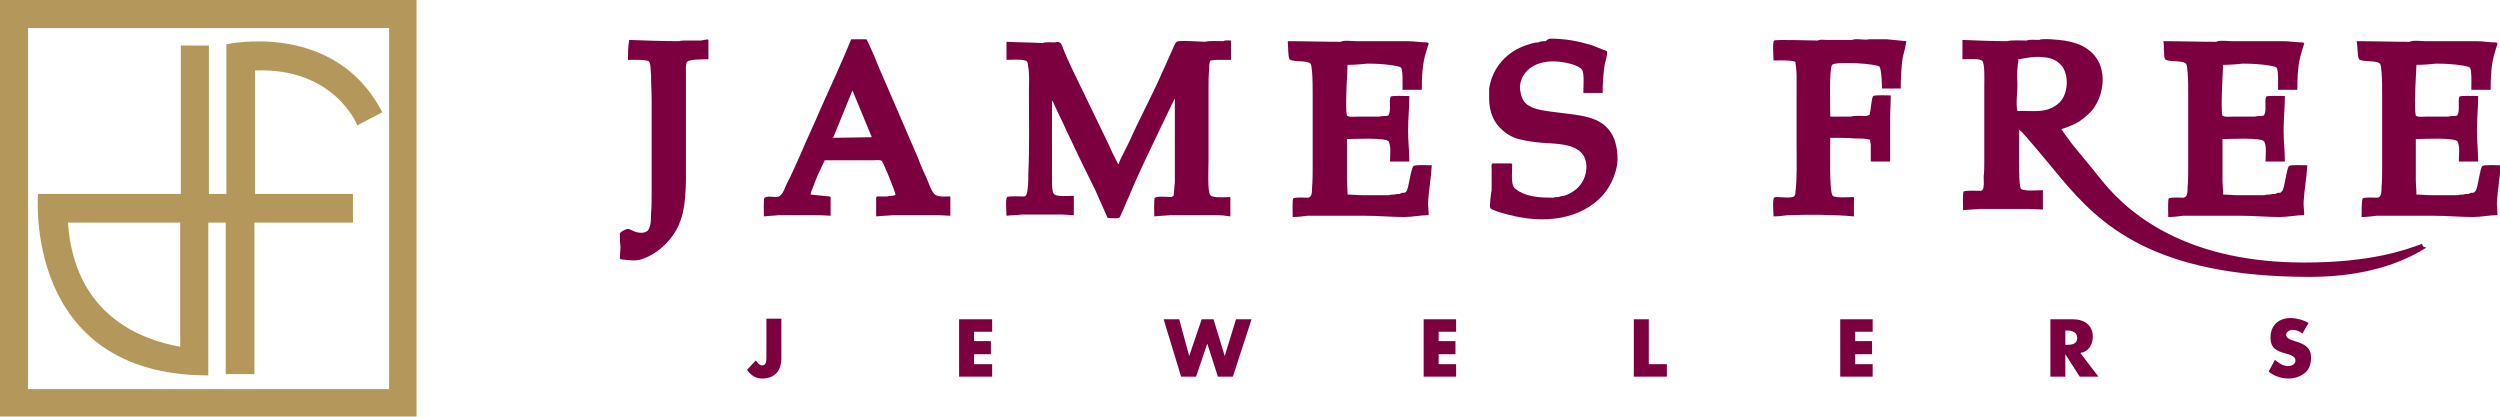<?xml version="1.0" encoding="utf-8"?>
<!-- Generator: Adobe Illustrator 28.1.0, SVG Export Plug-In . SVG Version: 6.00 Build 0)  -->
<svg version="1.1" id="Layer_1_copy_2" xmlns="http://www.w3.org/2000/svg" xmlns:xlink="http://www.w3.org/1999/xlink" x="0px"
	 y="0px" viewBox="0 0 400.9 66.8" style="enable-background:new 0 0 400.9 66.8;" xml:space="preserve">
<style type="text/css">
	.st0{fill:#7C0040;}
	.st1{fill:#B4975A;}
</style>
<g>
	<path class="st0" d="M125.3,51.2v6.2c0,2-1,3.3-3.1,3.3c-1,0-1.8-0.5-2.4-1.4l1.4-1.5c0.3,0.4,0.6,0.8,1,0.8c0.7,0,0.7-0.8,0.7-1.4
		v-6.1H125.3z"/>
	<polygon class="st0" points="156.2,53.2 156.2,54.7 158.9,54.7 158.9,56.8 156.2,56.8 156.2,58.4 159.1,58.4 159.1,60.4 
		153.8,60.4 153.8,51.2 159.1,51.2 159.1,53.2 	"/>
	<polygon class="st0" points="190.7,57.1 190.7,57.1 192.7,51.2 194.6,51.2 196.4,57.1 196.4,57.1 198.2,51.2 200.7,51.2 
		197.7,60.4 195.3,60.4 193.6,55.1 193.6,55.1 191.8,60.4 189.4,60.4 186.6,51.2 189.1,51.2 	"/>
	<polygon class="st0" points="230.7,53.2 230.7,54.7 233.4,54.7 233.4,56.8 230.7,56.8 230.7,58.4 233.5,58.4 233.5,60.4 
		228.3,60.4 228.3,51.2 233.5,51.2 233.5,53.2 	"/>
	<polygon class="st0" points="264.4,58.4 267.3,58.4 267.3,60.4 262,60.4 262,51.2 264.4,51.2 	"/>
	<polygon class="st0" points="297.5,53.2 297.5,54.7 300.2,54.7 300.2,56.8 297.5,56.8 297.5,58.4 300.3,58.4 300.3,60.4 
		295.1,60.4 295.1,51.2 300.3,51.2 300.3,53.2 	"/>
	<path class="st0" d="M331.2,55.3h0.2c0.8,0,1.7-0.1,1.7-1.1c0-1-0.9-1.2-1.7-1.2h-0.2V55.3z M336.5,60.4h-3l-2.3-3.6h0v3.6h-2.4
		v-9.2h3.6c1.8,0,3.2,0.9,3.2,2.8c0,1.3-0.7,2.4-2,2.6L336.5,60.4z"/>
	<path class="st0" d="M369.2,53.5c-0.4-0.4-1-0.6-1.6-0.6c-0.4,0-1,0.3-1,0.8c0,0.5,0.7,0.8,1.1,0.9l0.6,0.2c1.3,0.4,2.3,1,2.3,2.5
		c0,0.9-0.2,1.9-1,2.5c-0.7,0.6-1.7,0.9-2.6,0.9c-1.2,0-2.3-0.4-3.2-1.1l1-1.9c0.6,0.5,1.3,1,2.1,1c0.6,0,1.2-0.3,1.2-0.9
		c0-0.7-0.9-0.9-1.5-1.1c-1.5-0.4-2.5-0.8-2.5-2.6c0-1.9,1.3-3.1,3.2-3.1c0.9,0,2.1,0.3,2.9,0.8L369.2,53.5z"/>
	<path class="st0" d="M248.7,6.2c2.3,0,4.4,0.4,6.4,1c0.9,0.3,1.7,0.7,2.6,1c0.1,0.8-0.3,1.6-0.4,2.3c-0.2,1.4-0.3,2.9-0.3,4.4
		c-1,0-2.1,0-3.1,0c0-0.9,0.2-3.1-0.2-3.7c-0.3-0.5-1.5-0.9-2-1c-2.7-0.7-5.9-0.5-7.4,1.9c-0.4,0.6-0.7,1.7-0.5,2.5
		c0.1,0.8,0.4,1.6,1,2.1c1,0.8,2.5,1,3.9,1.2c0.8,0.1,1.6,0.2,2.4,0.3c3.3,0.4,6.5,0.8,7.8,4.2c0.5,1.5,0.7,3.4,0.2,5
		c-0.4,1.4-1,2.6-1.9,3.7c-3.7,4.3-9.9,4.8-15.4,3.3c-0.5-0.1-2.6-0.7-2.8-1c-0.2-0.3,0.1-2.4,0.2-2.9c0-1.2,0-2.4,0-3.5
		c0-0.2-0.1-0.7,0.1-0.7c0,0,0-0.1,0-0.1c1,0,2,0,3,0c0.1,0,0.1,0,0.1,0.1c0,0,0.1,0,0.1,0c0,1-0.2,2.9,0.2,3.6
		c0.2,0.4,0.6,0.6,0.9,0.8c1.6,0.9,3.4,1,5.5,1c0.2-0.1,0.5-0.1,0.8-0.1c0.3-0.1,0.6-0.2,0.9-0.2c0.7-0.2,1.4-0.6,2-1.1
		c1-0.9,1.6-2.1,1.6-3.6c-0.1-3.7-4.2-3.6-7.1-3.8c-1.3-0.1-2.6-0.3-3.8-0.6c-1.4-0.4-2.5-1.2-3.4-2.3c-0.9-1.2-1.3-2.6-1.3-4.2
		c0-0.5,0-1.1,0-1.6c0.5-3.4,2.9-6,6.1-7c0.6-0.2,1.1-0.4,1.8-0.4c0.3-0.2,0.8-0.2,1.2-0.2C248.1,6.3,248.4,6.2,248.7,6.2z"/>
	<path class="st0" d="M100.7,9.6c0.7,0,3.2-0.1,3.4,0.3c0.3,0.5,0.2,1.4,0.3,2.1c0,1.4,0.1,2.9,0.1,4.3c0,4.7,0,9.5,0,14.2
		c0,1.3,0,2.6-0.1,3.8c0,0.8,0,1.8-0.4,2.5c-0.4,0.7-1.6,0.6-2.3,0.3c-0.3-0.1-0.6-0.3-0.9-0.4c-0.4,0-0.9,0.3-1.2,0.5
		c-0.1,0.1-0.2,0.2-0.2,0.3c0,0.7,0,1.3,0.1,2c0,0.7-0.1,1.4-0.1,2c0,0,0.1,0,0.1,0c0,0.1,0,0.1,0.2,0.1c1,0.1,2.1,0.3,3.1,0
		c2.5-0.8,4.7-2.8,5.9-5.2c1.4-2.9,1.3-6.5,1.3-10.2c0-3,0-6.1,0-9.1c0-1.8,0-3.6,0-5.3c0-0.6-0.1-1.5,0.2-1.9
		c0.3-0.4,2.7-0.4,3.4-0.4c0-1,0-2,0-3.1c0,0-0.1,0-0.1,0c0,0,0-0.1,0-0.1c-0.4,0.1-0.7,0.1-1.1,0.2c-0.8,0-1.7,0-2.5,0
		c-0.3,0-0.7,0-1,0.1c-2.7,0-5.4-0.1-8-0.2C100.7,7.5,100.7,8.6,100.7,9.6z"/>
	<path class="st0" d="M297,6.4c-1.4,0-2.8,0-4.2,0c-0.4,0-1-0.1-1.3,0.1c-0.9,0-6.8-0.2-7,0c-0.3,0.2-0.1,2.7-0.1,3.2
		c1.2,0,2.5-0.1,3.5,0.2c0.1,0.7,0.2,1.5,0.2,2.2c0,3.7,0,7.5,0,11.2c0,2.6,0.1,5.3-0.2,7.7c0,0.2-0.1,0.4-0.2,0.5
		c-0.5,0.3-2,0.1-2.7,0.1c-0.2,0-0.4,0-0.5,0.1c-0.3,0.3-0.1,2.5-0.1,3c0.8,0,1.5-0.1,2.3-0.2c3.5-0.1,7.2-0.1,10.6,0.2
		c0-1,0-2.1,0-3.1c-0.8,0-2.9,0.2-3.4-0.2c-0.6-0.6-0.4-7.8-0.4-9.3c1.3,0,2.7,0,4,0.1c0.8,0,1.6,0,2.4,0.2c0,0.2,0,0.5,0.1,0.7
		c0,0.9,0,1.9,0,2.8c1,0,2.1,0,3.1,0c0-2.3,0-4.6,0-6.9c0-1.2,0.1-2.4,0.1-3.7c-0.6,0-2.5-0.1-2.8,0.1c-0.3,0.2-0.4,2.5-0.6,3
		c0,0.1-0.4,0.1-0.5,0.2c-0.6,0-2-0.1-2.5,0.1c-1.1,0-2.2,0-3.3,0c0-1.2-0.2-7.8,0.3-8.3c0.5-0.6,7.2-0.2,7.6,0.3
		c0.3,0.4,0.4,2.8,0.4,3.5c1,0,2,0,3,0c0-1.7,0.1-3.4,0.3-4.9c0.2-0.8,0.5-1.9,0.6-2.7c-1-0.1-2-0.2-3.1-0.3c-1,0-1.9,0-2.9,0
		C299,6.5,297.7,6.1,297,6.4z"/>
	<path class="st0" d="M161.4,9.6c0.8,0,3-0.2,3.3,0.3c0.2,0.2,0.1,0.6,0.2,0.9c0.2,1.2,0.1,2.6,0.1,3.9c0,4.4,0.1,8.9-0.1,13.2
		c0,1,0,2.4-0.3,3.3c-0.1,0.2-0.2,0.2-0.3,0.3c-0.5,0-2.5-0.1-2.8,0.1c-0.3,0.2-0.1,2.5-0.1,3c0.8-0.1,1.7-0.1,2.5-0.2
		c2.1,0,4.2,0,6.3,0c0.7,0,1.3,0.1,2,0.1c0-1,0-2.1,0-3.1c-0.8,0-2.8,0.2-3.2-0.3c-0.3-0.3-0.3-1.7-0.3-2.2c0-4.2,0-8.5,0-12.7
		c0,0,0.1,0,0.1,0c0.7,1.6,1.5,3.1,2.2,4.7c1.5,3.2,3,6.3,4.6,9.5c0.7,1.5,1.3,3,2,4.5c0,0.1,1.1,0.1,1.3,0.1c0.2,0,0.5,0,0.6-0.1
		c0.2-0.2,0.3-0.6,0.4-0.8c0.4-0.8,0.7-1.7,1.1-2.5c1.6-3.9,3.5-7.7,5.3-11.5c0.7-1.4,1.3-2.8,2-4.1c0,0,0-0.1,0-0.1
		c0,0,0.1,0,0.1,0c0,4.5,0,9,0,13.4c-0.1,0.7-0.1,1.4-0.2,2.1c-0.1,0-0.2,0.1-0.3,0.2c-0.6,0-2.2-0.2-2.7,0.1
		c-0.2,0.1-0.1,2.6-0.1,3c0.8-0.1,1.7-0.1,2.5-0.2c2.5,0,5.1,0,7.6,0c0.7,0,1.4,0.1,2.1,0.2c0-1,0-2.1,0-3.1c-0.7,0-2.8,0.2-3.2-0.3
		c-0.5-0.5-0.3-4.4-0.3-5.4c0-3.8,0-7.6,0-11.4c0-1.1,0-2.3,0.1-3.4c0-0.5,0-1,0.2-1.4c0.3,0,0.6-0.1,0.9-0.1c0.8,0,1.6,0,2.4,0
		c0-1,0-2,0-3.1c-0.4,0-0.9-0.1-1.2,0.1c-0.7,0-2.4-0.1-2.9,0.1c-0.7,0-4.3-0.3-4.6,0c-0.3,0.2-0.6,1.1-0.8,1.5
		c-0.6,1.3-1.1,2.5-1.7,3.8c-1.6,3.6-3.5,7.1-5.1,10.7c-0.4,0.8-0.8,1.6-1.2,2.4c-0.2,0.4-0.4,0.8-0.5,1.2c0,0-0.1,0-0.1,0
		c-0.5-1-1-1.9-1.4-2.9c-2-4.1-4-8.3-6-12.4c-0.5-1.1-1-2.1-1.4-3.2c-0.1-0.3-0.3-0.9-0.6-1c-0.2-0.1-0.5-0.1-0.7,0
		c-0.6,0-1.6-0.1-2,0.1c-1.9-0.1-3.9-0.1-5.8-0.2C161.4,7.6,161.4,8.6,161.4,9.6z"/>
	<path class="st0" d="M206.8,9.5c0.4,0.5,3.1,0.1,3.4,0.8c0.2,0.4,0.1,0.8,0.2,1.2c0.1,1.2,0.1,2.6,0.1,3.9c0,3.8,0,7.5,0,11.3
		c0,1.1,0,2.3-0.1,3.4c0,0.4,0,1-0.2,1.3c-0.1,0.2-0.2,0.2-0.4,0.3c-0.6,0-2-0.1-2.4,0.1c-0.2,0.1-0.1,2.6-0.1,3
		c0.8,0,1.6-0.1,2.4-0.2c3.1,0,6.2,0,9.3,0c2,0,4.1,0.2,6.2,0.2c1.3,0,2.6-0.3,3.9-0.3c0-0.7-0.1-1.3-0.1-2c0.1-2,0.5-4,0.6-6
		c-0.7,0-2.5-0.1-2.9,0.1c-0.4,0.2-0.8,3.4-1.1,4c-0.1,0.1-0.2,0.2-0.3,0.3c-0.3,0-0.6,0-0.8,0.2c-0.3,0-0.6,0-0.9,0.1
		c-0.3,0-0.6,0-0.9,0.1c-1.4,0-2.8,0-4.2,0c-0.8,0-1.6-0.1-2.4-0.1c0-0.8-0.1-1.6-0.1-2.4c0-2.2,0-4.3,0-6.5c1,0,6.3-0.3,6.7,0.4
		c0.4,0.8,0.2,2.2,0.2,3.2c1.1,0,2.1,0,3.1,0c0-1.7-0.2-3.2-0.2-5c0-1.9,0.2-3.6,0.2-5.5c-0.5,0-2.9-0.1-3,0.1
		c-0.3,0.6,0.1,2.2-0.3,2.9c0,0.2-0.5,0.2-0.6,0.2c-0.3,0-0.6,0-0.9,0.1c-1.2,0-2.4,0-3.6,0c-0.5,0-1.1,0.1-1.5-0.1
		c-0.2,0-0.1-0.5-0.2-0.7c-0.1-2.5,0.1-5.1,0.2-7.5c1.1,0,2.2-0.1,3.2-0.2c1.5,0,2.9,0.1,4.2,0.3c0.3,0.1,1,0.1,1.2,0.4
		c0.3,0.4,0.2,2.9,0.2,3.5c1,0,2.1,0,3.1,0c0-2.1,0.1-4.3,0.7-6.1c0.1-0.4,0.3-0.9,0.4-1.3c0,0,0-0.1,0-0.1c0,0-0.1,0-0.1,0
		c0-0.1-0.1-0.1-0.2-0.1c-1,0-2-0.2-3.1-0.2c-2.7,0-5.4,0-8.2,0c-0.7,0-2-0.2-2.5,0.1c-2.8,0-5.6-0.1-8.5-0.1
		C206.6,7.2,206.5,9.1,206.8,9.5z"/>
	<path class="st0" d="M347.2,9.5c0.4,0.5,3.1,0.1,3.4,0.8c0.2,0.4,0.1,0.8,0.2,1.2c0.1,1.2,0.1,2.6,0.1,3.9c0,3.8,0,7.5,0,11.3
		c0,1.1,0,2.3-0.1,3.4c0,0.4,0,1-0.2,1.3c-0.1,0.2-0.3,0.2-0.4,0.3c-0.6,0-2-0.1-2.4,0.1c-0.2,0.1-0.1,2.6-0.1,3
		c0.8,0,1.6-0.1,2.4-0.2c3.1,0,6.2,0,9.3,0c2,0,4.1,0.2,6.2,0.2c1.3,0,2.6-0.3,3.9-0.3c0-0.7-0.1-1.3-0.1-2c0.1-2,0.5-4,0.6-6
		c-0.7,0-2.5-0.1-2.9,0.1c-0.4,0.2-0.7,3.4-1.1,4c-0.1,0.1-0.2,0.2-0.3,0.3c-0.3,0-0.6,0-0.8,0.2c-0.3,0-0.6,0-0.9,0.1
		c-0.3,0-0.6,0-0.9,0.1c-1.4,0-2.8,0-4.2,0c-0.8,0-1.6-0.1-2.4-0.1c0-0.8-0.1-1.6-0.1-2.4c0-2.2,0-4.3,0-6.5c1,0,6.3-0.3,6.7,0.4
		c0.4,0.8,0.2,2.2,0.2,3.2c1,0,2.1,0,3.1,0c0-1.7-0.2-3.2-0.2-5c0-1.9,0.2-3.6,0.2-5.5c-0.5,0-2.9-0.1-3,0.1
		c-0.3,0.6,0.1,2.2-0.3,2.9c0,0.2-0.5,0.2-0.6,0.2c-0.3,0-0.6,0-0.9,0.1c-1.2,0-2.4,0-3.6,0c-0.5,0-1.1,0.1-1.5-0.1
		c-0.2,0-0.2-0.5-0.2-0.7c-0.1-2.5,0.1-5.1,0.2-7.5c1.1,0,2.2-0.1,3.2-0.2c1.5,0,2.9,0.1,4.2,0.3c0.3,0.1,1,0.1,1.2,0.4
		c0.3,0.4,0.2,2.9,0.2,3.5c1.1,0,2.1,0,3.1,0c0-2.1,0.1-4.3,0.7-6.1c0.1-0.4,0.3-0.9,0.4-1.3c0,0,0-0.1,0-0.1c0,0-0.1,0-0.1,0
		c0-0.1-0.1-0.1-0.2-0.1c-1,0-2-0.2-3.1-0.2c-2.7,0-5.4,0-8.2,0c-0.7,0-2-0.2-2.5,0.1c-2.8,0-5.6-0.1-8.5-0.1
		C347.1,7.2,346.9,9.1,347.2,9.5z"/>
	<path class="st0" d="M378.3,9.5c0.4,0.5,3.1,0.1,3.4,0.8c0.2,0.4,0.1,0.8,0.2,1.2c0.1,1.2,0.1,2.6,0.1,3.9c0,3.8,0,7.5,0,11.3
		c0,1.1,0,2.3-0.1,3.4c0,0.4,0,1-0.2,1.3c-0.1,0.2-0.2,0.2-0.4,0.3c-0.6,0-2-0.1-2.4,0.1c-0.2,0.1-0.2,2.6-0.2,3
		c0.8,0,1.6-0.1,2.4-0.2c3.1,0,6.2,0,9.3,0c2,0,4.1,0.2,6.2,0.2c1.3,0,2.6-0.3,3.9-0.3c0-0.7-0.1-1.3-0.1-2c0.1-2,0.5-4,0.6-6
		c-0.7,0-2.5-0.1-2.9,0.1c-0.4,0.2-0.7,3.4-1.1,4c-0.1,0.1-0.2,0.2-0.3,0.3c-0.3,0-0.6,0-0.8,0.2c-0.3,0-0.6,0-0.9,0.1
		c-0.3,0-0.6,0-0.9,0.1c-1.4,0-2.8,0-4.2,0c-0.8,0-1.6-0.1-2.4-0.1c0-0.8-0.1-1.6-0.1-2.4c0-2.2,0-4.3,0-6.5c1,0,6.3-0.3,6.7,0.4
		c0.4,0.8,0.2,2.2,0.2,3.2c1,0,2.1,0,3.1,0c0-1.7-0.2-3.2-0.2-5c0-1.9,0.2-3.6,0.2-5.5c-0.5,0-2.9-0.1-3,0.1
		c-0.3,0.6,0.1,2.2-0.3,2.9c0,0.2-0.5,0.2-0.6,0.2c-0.3,0-0.6,0-0.9,0.1c-1.2,0-2.4,0-3.6,0c-0.5,0-1.1,0.1-1.5-0.1
		c-0.2,0-0.1-0.5-0.2-0.7c-0.1-2.5,0.1-5.1,0.2-7.5c1.1,0,2.2-0.1,3.2-0.2c1.5,0,2.9,0.1,4.2,0.3c0.3,0.1,1,0.1,1.2,0.4
		c0.3,0.4,0.2,2.9,0.2,3.5c1.1,0,2.1,0,3.1,0c0-2.1,0.1-4.3,0.7-6.1c0.1-0.4,0.3-0.9,0.4-1.3c0,0,0-0.1,0-0.1c0,0-0.1,0-0.1,0
		c0-0.1-0.1-0.1-0.2-0.1c-1,0-2-0.2-3.1-0.2c-2.7,0-5.4,0-8.2,0c-0.6,0-2-0.2-2.5,0.1c-2.8,0-5.6-0.1-8.5-0.1
		C378.1,7.2,378,9.1,378.3,9.5z"/>
	<path class="st0" d="M136.7,14.5l3.1,7.5l-6.2,0.1L136.7,14.5z M131.7,17.2c-1.1,2.6-2.3,5.1-3.4,7.7c-0.7,1.5-1.3,3-2.1,4.5
		c-0.3,0.6-0.5,1.4-1,1.9c-0.2,0.2-0.4,0.2-0.6,0.3c-0.6,0-1.5-0.2-2,0.1c-0.2,0.1-0.1,2.6-0.1,3c0.8-0.1,1.6-0.1,2.4-0.2
		c2.1,0,4.2,0,6.4,0c0.6,0,1.3,0.1,1.9,0.1c0-1,0-2,0-3c0,0-0.1,0-0.1,0c0-0.1,0-0.1-0.1-0.1c-1-0.1-2-0.2-3-0.3
		c0-0.4,0.2-0.7,0.3-1c0.4-1.1,0.8-2.1,1.3-3.1c0.2-0.4,0.4-0.9,0.6-1.3c0-0.1,0.2-0.1,0.3-0.1c1.1,0,2.2,0,3.3,0c1.4,0,2.8,0,4.2,0
		c0.5,0,1.1-0.1,1.4,0.1c0.2,0.1,2.2,5,2.2,5.4c0,0.1-0.4,0.2-0.5,0.2c-0.3,0-0.6,0-0.8,0.1c-0.6,0-1.2,0-1.7,0c0,0,0,0.1,0,0.1
		c-0.1,0-0.1,0-0.1,0.1c0,1,0,2,0,3c0.9-0.1,1.8-0.1,2.7-0.2c2.4,0,4.9,0,7.3,0c0.6,0,1.3,0.1,1.9,0.1c0-1,0-2.1,0-3.1
		c-0.8,0-1.7,0.1-2.3-0.2c-0.7-0.3-1.2-2.1-1.5-2.7c-0.5-1.1-1-2.2-1.4-3.3c-1.9-4.4-3.8-8.8-5.7-13.2c-0.6-1.3-1.1-2.7-1.7-4
		c-0.3-0.6-0.5-1.2-0.8-1.7c0-0.1,0-0.1-0.1-0.1c-0.8,0-1.6,0-2.4,0C135,10,133.3,13.6,131.7,17.2z"/>
	<path class="st0" d="M330.2,16.5c-2,1.8-4.2,1.2-6.7,1.3c-0.3-1.4,0.1-3.3,0-4.7c-0.1-1.2,0-2.2,0.2-3.7l0.1,0.1
		c1.5-0.3,2.7-0.5,4.1-0.3c1.2,0.1,2.2,0.6,2.9,1.6C331.8,12.4,331.6,15.2,330.2,16.5z M388.5,39.4c0-0.1-0.1-0.2-0.1-0.3
		c-2.7,1-8.2,3-18.9,3c-17.8,0-27.4-6.9-32.4-13.1c-3.1-3.9-4.6-5.5-5.4-6.7c-0.3-0.4-0.7-0.9-1-1.4c-0.1,0-0.1-0.1-0.1-0.2
		c0.2-0.1,0.4-0.1,0.6-0.2c0.8-0.3,1.5-0.6,2.2-1c1-0.7,2.1-1.6,2.7-2.7c1.5-2.6,1.6-6.3-0.7-8.4c-1.3-1.2-2.7-1.6-4.4-1.9
		c-0.7-0.1-3.4-0.4-4-0.1c-0.6,0-1.6-0.1-2,0.1c-0.7,0-2.6-0.1-3.1,0.1c-2.4,0-4.9-0.1-7.2-0.2c0,1,0,2.1,0,3.1
		c0.7,0,2.9-0.2,3.2,0.3c0.4,0.5,0.3,3,0.3,3.8c0,5.1,0,8.7,0,12.2c0,0.8,0,1.7-0.1,2.5c0,0.7,0.1,1.4-0.1,2
		c-0.1,0.2-0.2,0.2-0.3,0.3c-0.6,0-2.4-0.1-2.8,0.1c-0.2,0.1-0.1,2.6-0.1,3c0.9-0.1,1.8-0.1,2.7-0.2c2.6,0,5.2,0,7.9,0
		c0.7,0,1.5,0.1,2.2,0.1c0-1,0-2.1,0-3.1c-0.8,0-2.9,0.2-3.5-0.2c-0.5-0.4-0.3-8.1-0.3-9.5c0,0,0.1,0,0.1,0c0,0,0,0.1,0,0.1
		c0.3,0,5.6,6.5,6.7,7.8c6.1,7.2,14.6,15.7,39.8,15.7c10.2,0,16-3,18.7-4.7C388.6,39.6,388.5,39.5,388.5,39.4z"/>
</g>
<path class="st1" d="M57.3,20.1l4-2.1c-7.6-14.8-25-10.9-25-10.9v24h-2.8V7.3h-4.5v23.8H6.1c0,0-2.5,29.1,27.3,29.1V35.7h2.8V60h4.6
	V35.7h15.8v-4.6H40.9V11.3C53.7,10.8,57.3,20.1,57.3,20.1z M28.9,55.6c-6.3-1.1-17-5.1-18-19.9h18V55.6z"/>
<path class="st1" d="M62.4,4.5v57.9H4.5V4.5H62.4 M66.8,0H0v66.8h66.8V0L66.8,0z"/>
</svg>
